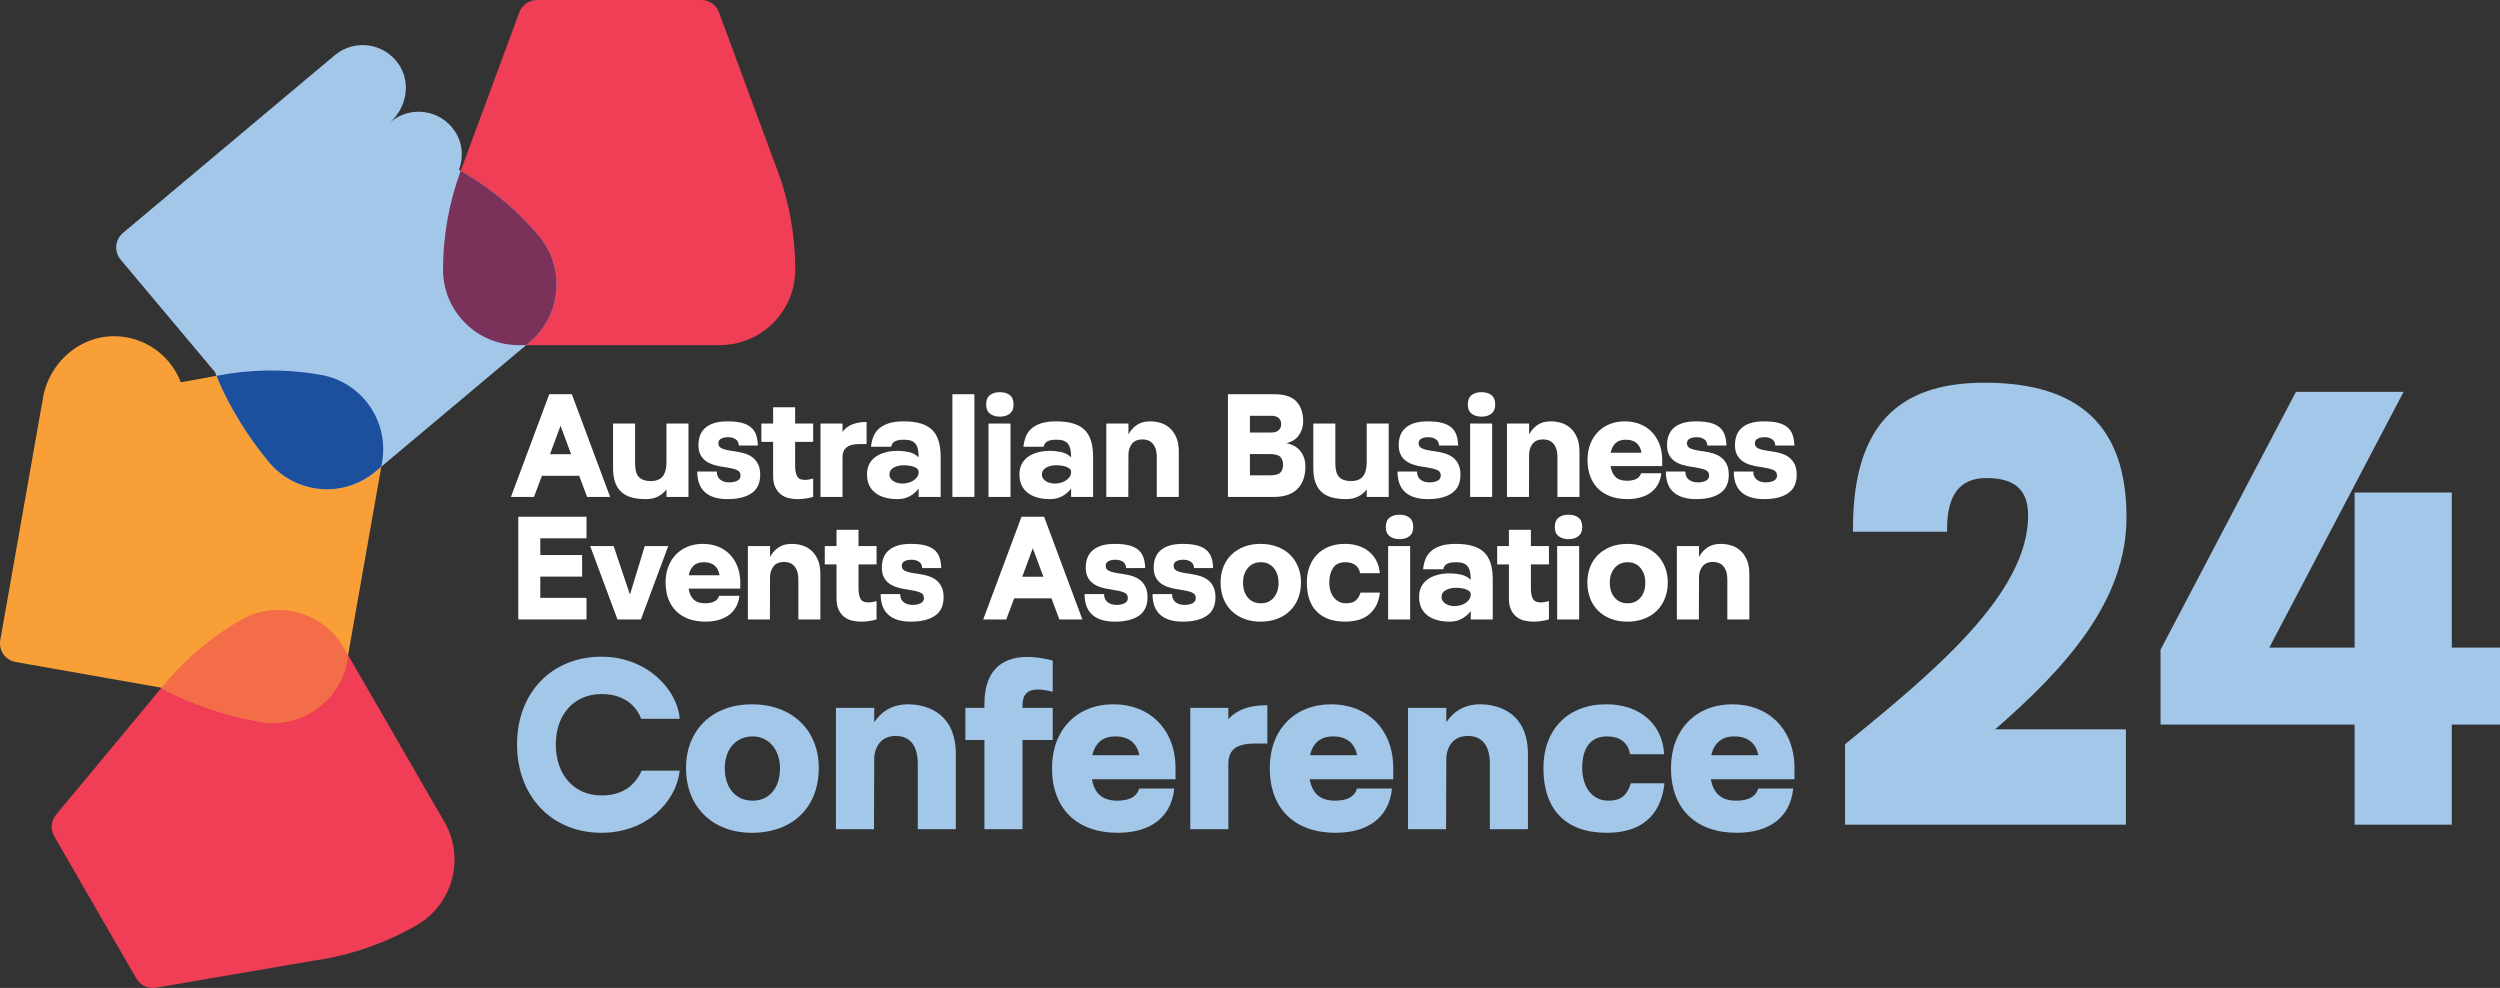 <?xml version="1.0" encoding="UTF-8"?>
<svg xmlns="http://www.w3.org/2000/svg" version="1.1" viewBox="0 0 840.13 332">
  <rect x="0" y="0" width="840.13" height="332" fill="#333333" stroke="none"/>
  <defs>
    <style>
      .cls-1 {
        fill: #7a325b;
      }

      .cls-2 {
        fill: #202b5d;
      }

      .cls-3 {
        fill: #f99f38;
      }

      .cls-4 {
        fill: #ef3e55;
      }

      .cls-5 {
        fill: #a3c7e9;
      }

      .cls-6 {
        fill: #fff;
      }

      .cls-7 {
        fill: #1d4f9f;
      }

      .cls-8 {
        fill: #f26d48;
      }
    </style>
  </defs>
  <!-- Generator: Adobe Illustrator 28.6.0, SVG Export Plug-In . SVG Version: 1.2.0 Build 709)  -->
  <g>
    <g id="Layer_1">
      <g>
        <g>
          <path class="cls-5" d="M215.536,259.215c-2.64,5.445-7.022,8.092-13.396,8.092-9.185,0-15.356-6.878-15.356-17.115,0-10.142,6.171-16.955,15.356-16.955,9.096,0,12.278,5.639,13.224,8.062l.099.254h12.949l-.045-.439c-1.014-9.825-11.329-20.43-26.227-20.43-16.715,0-28.389,12.102-28.389,29.428,0,17.515,11.674,29.748,28.389,29.748,15.287,0,24.921-10.521,26.226-20.419l.059-.45h-12.779l-.109.225Z"/>
          <path class="cls-5" d="M252.681,236.678c-13.249,0-22.151,8.613-22.151,21.432,0,13.009,8.902,21.75,22.151,21.75,13.65,0,22.47-8.537,22.47-21.75,0-12.818-9.03-21.432-22.47-21.432ZM252.921,269.067c-5.685,0-9.358-4.271-9.358-10.879,0-6.41,3.761-10.717,9.358-10.717,5.416,0,9.198,4.407,9.198,10.717,0,6.608-3.61,10.879-9.198,10.879Z"/>
          <path class="cls-5" d="M305.223,236.678c-6.008,0-9.478,3.052-11.438,6.055v-4.855h-12.873v40.783h12.791l.08-24.041c.333-4.577,3.024-7.309,7.2-7.309,3.394,0,7.439,1.637,7.439,9.438v21.912h12.792v-25.189c0-15.582-12.241-16.793-15.993-16.793Z"/>
          <path class="cls-5" d="M353.764,237.877h-10.156v-.801c0-3.656,1.652-5.359,5.199-5.359,1.236,0,2.863.229,4.462.627l.495.123v-10.496l-.302-.076c-3.048-.761-5.749-1.131-8.254-1.131-6.566,0-14.394,2.747-14.394,15.832v1.281h-6.397v10.793h6.397v29.99h12.793v-29.99h10.156v-10.793Z"/>
          <path class="cls-5" d="M395.03,257.298c-.324-12.333-8.711-20.62-20.871-20.62-12.34,0-20.631,8.613-20.631,21.432,0,13.619,8.281,21.75,22.151,21.75,10.93,0,17.808-5.259,18.869-14.427l.051-.444h-11.772l-.089.275c-.818,2.523-3.273,3.803-7.298,3.803-4.864,0-7.645-2.356-8.49-7.201h28.082v-4.567ZM367.058,253.792c1.005-4.194,3.607-6.32,7.741-6.32,4.477,0,7.263,2.183,8.082,6.32h-15.823Z"/>
          <path class="cls-5" d="M412.784,241.665v-3.787h-12.792v40.783h12.792v-21.912c0-2.151.542-3.734,1.659-4.838,2.162-2.137,6.155-2.093,9.675-2.052.471.005.934.011,1.382.011h.398v-12.871h-.398c-5.672,0-9.846,1.528-12.717,4.666Z"/>
          <path class="cls-5" d="M468.204,257.298c-.324-12.333-8.711-20.62-20.871-20.62-12.34,0-20.631,8.613-20.631,21.432,0,13.619,8.281,21.75,22.151,21.75,10.93,0,17.808-5.259,18.869-14.427l.051-.444h-11.772l-.089.275c-.818,2.523-3.273,3.803-7.298,3.803-4.864,0-7.645-2.356-8.49-7.201h28.082v-4.567ZM440.232,253.792c1.005-4.194,3.607-6.32,7.741-6.32,4.477,0,7.263,2.183,8.082,6.32h-15.823Z"/>
          <path class="cls-5" d="M497.475,236.678c-6.008,0-9.478,3.052-11.438,6.055v-4.855h-12.873v40.783h12.791l.08-24.041c.333-4.577,3.024-7.309,7.2-7.309,3.394,0,7.439,1.637,7.439,9.438v21.912h12.792v-25.189c0-15.582-12.241-16.793-15.993-16.793Z"/>
          <path class="cls-5" d="M547.958,263.501c-1.352,4.058-3.396,5.565-7.539,5.565-5.215,0-8.718-4.436-8.718-11.037,0-3.943,1.081-10.559,8.318-10.559,4.258,0,7.059,2.065,7.685,5.668l.057.33h11.479l-.031-.427c-.717-9.94-8.344-16.364-19.43-16.364-12.825,0-21.111,8.412-21.111,21.432,0,14.025,7.554,21.75,21.271,21.75,14.397,0,18.468-8.802,19.349-16.186l.053-.445h-11.292l-.091.272Z"/>
          <path class="cls-5" d="M590.742,265.264c-.818,2.523-3.273,3.803-7.298,3.803-4.864,0-7.645-2.356-8.49-7.201h28.082v-4.567c-.325-12.333-8.712-20.62-20.871-20.62-12.34,0-20.631,8.613-20.631,21.432,0,13.619,8.281,21.75,22.151,21.75,10.931,0,17.808-5.259,18.869-14.427l.051-.444h-11.772l-.089.275ZM575.063,253.792c1.005-4.194,3.607-6.32,7.741-6.32,4.477,0,7.263,2.183,8.082,6.32h-15.823Z"/>
        </g>
        <g>
          <path class="cls-6" d="M171.705,166.989l12.869-34.512h7.593l12.868,34.512h-7.74l-2.663-7.1h-12.523l-2.663,7.1h-7.742ZM191.921,152.641l-3.55-9.564-3.55,9.564h7.1Z"/>
          <path class="cls-6" d="M223.968,142.337h7.395v24.652h-7.395v-2.515c-.757.986-1.701,1.775-2.835,2.368-1.134.591-2.507.888-4.116.888-1.71,0-3.239-.172-4.585-.519-1.348-.345-2.498-.919-3.451-1.725-.955-.805-1.685-1.874-2.194-3.205-.511-1.331-.765-2.999-.765-5.004v-14.939h7.397v13.214c0,2.366.45,3.977,1.355,4.831s2.194,1.281,3.87,1.281c1.874,0,3.23-.534,4.068-1.603.839-1.067,1.258-2.637,1.258-4.707v-13.017Z"/>
          <path class="cls-6" d="M248.865,159.84c0-.953-.469-1.611-1.405-1.973-.938-.36-2.326-.673-4.166-.936-1.281-.164-2.448-.41-3.5-.74-1.053-.328-1.956-.78-2.713-1.355-.755-.576-1.34-1.289-1.75-2.145-.41-.854-.616-1.906-.616-3.155,0-1.052.156-2.055.469-3.008.311-.953.846-1.8,1.603-2.54.755-.738,1.758-1.321,3.008-1.75,1.248-.427,2.81-.64,4.684-.64s3.451.162,4.732.489c1.283.327,2.324.826,3.131,1.495.804.67,1.388,1.519,1.75,2.547.362,1.03.558,2.231.591,3.602h-6.409c-.033-.968-.395-1.678-1.085-2.13-.69-.454-1.512-.68-2.465-.68-.986,0-1.783.166-2.391.494s-.913.837-.913,1.527c0,.395.074.723.223.986.147.263.427.502.837.715.41.214.986.404,1.727.568.738.164,1.716.328,2.934.492,1.182.166,2.282.412,3.302.74,1.018.328,1.899.797,2.637,1.405.74.608,1.323,1.373,1.75,2.293.427.921.641,2.055.641,3.401,0,2.795-.961,4.856-2.884,6.188s-4.627,1.998-8.11,1.998c-3.287,0-5.802-.765-7.544-2.293-1.743-1.529-2.612-3.853-2.612-6.976h6.556c0,1.182.387,2.087,1.159,2.711s1.8.936,3.081.936c.427,0,.864-.04,1.308-.122s.846-.206,1.207-.37.656-.395.888-.69c.229-.296.345-.658.345-1.085Z"/>
          <path class="cls-6" d="M273.269,166.989c-.822.229-1.676.41-2.564.543-.888.131-1.758.198-2.612.198-1.085,0-2.128-.124-3.131-.37s-1.882-.673-2.637-1.283c-.757-.608-1.365-1.412-1.824-2.415-.461-1.003-.69-2.244-.69-3.723v-11.439h-3.945v-6.163h3.945v-5.473h7.395v5.473h6.064v6.163h-6.064v8.087c0,1.413.213,2.547.641,3.401.425.856,1.313,1.283,2.661,1.283.757,0,1.676-.149,2.761-.444v6.163Z"/>
          <path class="cls-6" d="M283.129,166.989h-7.397v-24.652h7.397v2.761c.953-1.216,2.12-2.071,3.5-2.564,1.38-.494,2.909-.74,4.585-.74v7.445h-2.711c-.955,0-1.825.124-2.614.37s-1.447.682-1.971,1.306c-.527.625-.789,1.561-.789,2.81v13.263Z"/>
          <path class="cls-6" d="M301.716,151.507c1.117,0,2.326.132,3.624.395s2.423.854,3.378,1.775c0-1.052-.082-1.948-.246-2.688-.166-.738-.429-1.346-.789-1.824-.363-.476-.856-.831-1.48-1.06s-1.428-.345-2.415-.345c-.856,0-1.546.065-2.071.196-.526.132-.944.313-1.258.543-.311.231-.534.486-.665.765-.132.28-.231.566-.296.862h-6.804c.132-1.216.404-2.349.814-3.403.41-1.05,1.043-1.954,1.899-2.711.854-.755,1.954-1.346,3.302-1.775,1.348-.427,3.024-.64,5.029-.64,4.339,0,7.485.928,9.441,2.785,1.956,1.857,2.934,4.905,2.934,9.145v13.46h-7.395v-2.81c-.789,1.052-1.783,1.906-2.982,2.564-1.201.656-2.54.986-4.019.986-3.287,0-5.834-.723-7.641-2.17-1.809-1.445-2.713-3.483-2.713-6.114,0-1.313.248-2.465.74-3.451.494-.985,1.199-1.807,2.12-2.465.919-.656,2.013-1.157,3.279-1.504,1.264-.345,2.669-.517,4.215-.517ZM298.906,159.445c0,.527.139.986.419,1.382.28.394.633.715,1.06.961s.896.427,1.405.543.995.172,1.455.172c.558,0,1.159-.074,1.8-.223.64-.147,1.233-.385,1.773-.715.543-.328.995-.738,1.356-1.233.362-.492.543-1.083.543-1.775,0-.492-.214-.886-.641-1.182-.427-.296-.911-.517-1.454-.666-.543-.147-1.094-.246-1.653-.295-.559-.05-.953-.074-1.182-.074-1.315,0-2.458.263-3.426.789-.971.526-1.455,1.298-1.455,2.316Z"/>
          <path class="cls-6" d="M320.056,132.477h7.397v34.512h-7.397v-34.512Z"/>
          <path class="cls-6" d="M331.396,135.977c0-1.479.427-2.547,1.281-3.205.856-.656,1.973-.985,3.353-.985,1.348,0,2.448.328,3.304.985.854.658,1.281,1.727,1.281,3.205,0,1.348-.427,2.36-1.281,3.033-.856.673-1.956,1.01-3.304,1.01-1.38,0-2.497-.337-3.353-1.01-.854-.673-1.281-1.685-1.281-3.033ZM332.185,142.337h7.395v24.652h-7.395v-24.652Z"/>
          <path class="cls-6" d="M352.942,151.507c1.117,0,2.326.132,3.624.395s2.423.854,3.378,1.775c0-1.052-.082-1.948-.246-2.688-.166-.738-.429-1.346-.789-1.824-.363-.476-.856-.831-1.48-1.06s-1.428-.345-2.415-.345c-.856,0-1.546.065-2.071.196-.526.132-.944.313-1.258.543-.312.231-.534.486-.665.765-.132.28-.231.566-.296.862h-6.804c.132-1.216.404-2.349.814-3.403.41-1.05,1.043-1.954,1.899-2.711.854-.755,1.954-1.346,3.302-1.775,1.348-.427,3.024-.64,5.029-.64,4.339,0,7.485.928,9.441,2.785s2.934,4.905,2.934,9.145v13.46h-7.395v-2.81c-.789,1.052-1.783,1.906-2.982,2.564-1.201.656-2.54.986-4.019.986-3.287,0-5.834-.723-7.641-2.17-1.809-1.445-2.713-3.483-2.713-6.114,0-1.313.248-2.465.74-3.451.494-.985,1.199-1.807,2.12-2.465.919-.656,2.013-1.157,3.279-1.504,1.264-.345,2.669-.517,4.215-.517ZM350.132,159.445c0,.527.139.986.419,1.382.28.394.633.715,1.06.961s.896.427,1.405.543.995.172,1.455.172c.558,0,1.159-.074,1.8-.223.64-.147,1.233-.385,1.773-.715.543-.328.995-.738,1.356-1.233.362-.492.543-1.083.543-1.775,0-.492-.214-.886-.641-1.182-.427-.296-.911-.517-1.454-.666-.543-.147-1.094-.246-1.653-.295-.559-.05-.953-.074-1.182-.074-1.315,0-2.458.263-3.426.789-.971.526-1.455,1.298-1.455,2.316Z"/>
          <path class="cls-6" d="M371.774,142.337h7.445v3.649c.656-1.249,1.577-2.293,2.761-3.131,1.182-.837,2.694-1.256,4.535-1.256,1.184,0,2.349.172,3.502.517,1.15.345,2.177.919,3.081,1.725.903.805,1.634,1.849,2.194,3.131.559,1.281.839,2.859.839,4.732v15.284h-7.397v-13.263c0-1.216-.139-2.21-.419-2.982s-.65-1.388-1.109-1.849c-.462-.461-.98-.78-1.554-.961-.576-.181-1.159-.271-1.75-.271-1.479,0-2.606.444-3.378,1.331-.772.888-1.207,2.021-1.306,3.401l-.049,14.594h-7.397v-24.652Z"/>
          <path class="cls-6" d="M412.648,132.477h15.549c3.445,0,5.93.814,7.455,2.44,1.526,1.628,2.287,3.855,2.287,6.682,0,1.742-.482,3.296-1.445,4.659s-2.375,2.259-4.237,2.686c2.041.363,3.622,1.241,4.742,2.637,1.119,1.398,1.68,3.131,1.68,5.203,0,3.22-.888,5.727-2.663,7.517-1.775,1.792-4.406,2.688-7.889,2.688h-15.48v-34.512ZM427.29,145.345c1.052,0,1.855-.263,2.415-.789s.839-1.216.839-2.071c0-.821-.28-1.485-.839-1.996-.559-.509-1.363-.764-2.415-.764h-7.248v5.62h7.248ZM426.697,159.741c1.809,0,3.008-.32,3.6-.961.591-.641.888-1.521.888-2.637,0-1.052-.296-1.906-.888-2.564-.593-.658-1.792-.986-3.6-.986h-6.655v7.149h6.655Z"/>
          <path class="cls-6" d="M459.287,142.337h7.395v24.652h-7.395v-2.515c-.757.986-1.701,1.775-2.835,2.368-1.134.591-2.507.888-4.116.888-1.71,0-3.239-.172-4.585-.519-1.348-.345-2.498-.919-3.451-1.725-.955-.805-1.685-1.874-2.194-3.205-.511-1.331-.765-2.999-.765-5.004v-14.939h7.397v13.214c0,2.366.45,3.977,1.355,4.831.904.854,2.194,1.281,3.87,1.281,1.874,0,3.23-.534,4.068-1.603.839-1.067,1.258-2.637,1.258-4.707v-13.017Z"/>
          <path class="cls-6" d="M484.185,159.84c0-.953-.469-1.611-1.405-1.973-.938-.36-2.326-.673-4.166-.936-1.281-.164-2.448-.41-3.5-.74-1.053-.328-1.956-.78-2.713-1.355-.755-.576-1.34-1.289-1.75-2.145-.41-.854-.616-1.906-.616-3.155,0-1.052.156-2.055.469-3.008.311-.953.846-1.8,1.603-2.54.755-.738,1.758-1.321,3.008-1.75,1.248-.427,2.81-.64,4.684-.64s3.451.162,4.732.489c1.283.327,2.324.826,3.131,1.495.804.67,1.388,1.519,1.75,2.547.362,1.03.558,2.231.591,3.602h-6.409c-.033-.968-.395-1.678-1.085-2.13-.69-.454-1.512-.68-2.465-.68-.986,0-1.783.166-2.391.494s-.913.837-.913,1.527c0,.395.074.723.223.986.147.263.427.502.837.715.41.214.986.404,1.727.568.738.164,1.716.328,2.934.492,1.182.166,2.282.412,3.302.74,1.018.328,1.899.797,2.637,1.405.74.608,1.323,1.373,1.75,2.293.427.921.641,2.055.641,3.401,0,2.795-.961,4.856-2.884,6.188-1.922,1.331-4.627,1.998-8.11,1.998-3.287,0-5.802-.765-7.544-2.293-1.743-1.529-2.612-3.853-2.612-6.976h6.556c0,1.182.387,2.087,1.159,2.711s1.8.936,3.081.936c.427,0,.864-.04,1.308-.122s.846-.206,1.207-.37.656-.395.887-.69c.229-.296.345-.658.345-1.085Z"/>
          <path class="cls-6" d="M493.256,135.977c0-1.479.427-2.547,1.281-3.205.856-.656,1.973-.985,3.353-.985,1.348,0,2.448.328,3.304.985.854.658,1.281,1.727,1.281,3.205,0,1.348-.427,2.36-1.281,3.033-.856.673-1.956,1.01-3.304,1.01-1.38,0-2.497-.337-3.353-1.01-.854-.673-1.281-1.685-1.281-3.033ZM494.045,142.337h7.395v24.652h-7.395v-24.652Z"/>
          <path class="cls-6" d="M506.418,142.337h7.445v3.649c.656-1.249,1.577-2.293,2.761-3.131,1.182-.837,2.694-1.256,4.535-1.256,1.184,0,2.349.172,3.502.517,1.15.345,2.177.919,3.081,1.725.903.805,1.634,1.849,2.194,3.131.559,1.281.839,2.859.839,4.732v15.284h-7.397v-13.263c0-1.216-.139-2.21-.419-2.982-.28-.772-.65-1.388-1.109-1.849-.462-.461-.98-.78-1.554-.961-.576-.181-1.159-.271-1.75-.271-1.479,0-2.606.444-3.378,1.331s-1.207,2.021-1.306,3.401l-.049,14.594h-7.397v-24.652Z"/>
          <path class="cls-6" d="M558.287,159.051c-.166,1.479-.568,2.77-1.207,3.87-.641,1.102-1.472,2.006-2.49,2.711-1.02.708-2.179,1.233-3.476,1.577-1.299.347-2.704.519-4.215.519-2.137,0-4.042-.313-5.719-.938-1.676-.623-3.083-1.51-4.217-2.663-1.134-1.149-1.996-2.53-2.587-4.141-.593-1.609-.888-3.418-.888-5.422,0-1.939.303-3.706.911-5.3.608-1.594,1.462-2.959,2.564-4.093s2.416-2.013,3.945-2.637c1.527-.625,3.212-.936,5.052-.936s3.527.295,5.054.886c1.529.593,2.843,1.438,3.945,2.54,1.1,1.102,1.963,2.415,2.587,3.944.625,1.529.97,3.229,1.037,5.102v2.564h-17.356c.229,1.546.78,2.753,1.651,3.624.871.871,2.162,1.306,3.87,1.306,1.15,0,2.154-.188,3.008-.566.856-.378,1.43-1.027,1.727-1.948h6.804ZM551.631,152.149c-.229-1.413-.78-2.497-1.651-3.254-.871-.755-2.08-1.134-3.624-1.134-1.512,0-2.671.394-3.476,1.182s-1.34,1.857-1.603,3.205h10.354Z"/>
          <path class="cls-6" d="M574.358,159.84c0-.953-.469-1.611-1.405-1.973-.938-.36-2.326-.673-4.166-.936-1.281-.164-2.448-.41-3.5-.74-1.053-.328-1.956-.78-2.713-1.355-.755-.576-1.34-1.289-1.75-2.145-.41-.854-.616-1.906-.616-3.155,0-1.052.156-2.055.469-3.008.311-.953.846-1.8,1.603-2.54.755-.738,1.758-1.321,3.008-1.75,1.248-.427,2.81-.64,4.684-.64s3.451.162,4.732.489c1.283.327,2.324.826,3.131,1.495.804.67,1.388,1.519,1.75,2.547.362,1.03.558,2.231.591,3.602h-6.409c-.033-.968-.395-1.678-1.085-2.13-.69-.454-1.512-.68-2.465-.68-.986,0-1.783.166-2.391.494s-.913.837-.913,1.527c0,.395.074.723.223.986.147.263.427.502.837.715.41.214.986.404,1.727.568.738.164,1.716.328,2.934.492,1.182.166,2.282.412,3.302.74,1.018.328,1.899.797,2.637,1.405.74.608,1.323,1.373,1.75,2.293.427.921.641,2.055.641,3.401,0,2.795-.961,4.856-2.884,6.188-1.922,1.331-4.627,1.998-8.11,1.998-3.287,0-5.802-.765-7.544-2.293-1.743-1.529-2.612-3.853-2.612-6.976h6.556c0,1.182.387,2.087,1.159,2.711s1.8.936,3.081.936c.427,0,.864-.04,1.308-.122s.846-.206,1.207-.37.656-.395.888-.69c.229-.296.345-.658.345-1.085Z"/>
          <path class="cls-6" d="M597.186,159.84c0-.953-.469-1.611-1.405-1.973-.938-.36-2.326-.673-4.166-.936-1.281-.164-2.448-.41-3.5-.74-1.053-.328-1.956-.78-2.713-1.355-.755-.576-1.34-1.289-1.75-2.145-.41-.854-.616-1.906-.616-3.155,0-1.052.156-2.055.469-3.008.311-.953.846-1.8,1.603-2.54.755-.738,1.758-1.321,3.008-1.75,1.248-.427,2.81-.64,4.684-.64s3.451.162,4.732.489c1.283.327,2.324.826,3.131,1.495.804.67,1.388,1.519,1.75,2.547.362,1.03.558,2.231.591,3.602h-6.409c-.033-.968-.395-1.678-1.085-2.13-.69-.454-1.512-.68-2.465-.68-.986,0-1.783.166-2.391.494-.608.328-.913.837-.913,1.527,0,.395.074.723.223.986.147.263.427.502.837.715.41.214.986.404,1.727.568.738.164,1.716.328,2.934.492,1.182.166,2.282.412,3.302.74,1.018.328,1.899.797,2.637,1.405.74.608,1.323,1.373,1.75,2.293.427.921.641,2.055.641,3.401,0,2.795-.961,4.856-2.884,6.188-1.922,1.331-4.627,1.998-8.11,1.998-3.287,0-5.802-.765-7.544-2.293-1.743-1.529-2.612-3.853-2.612-6.976h6.556c0,1.182.387,2.087,1.159,2.711s1.8.936,3.081.936c.427,0,.864-.04,1.308-.122s.846-.206,1.207-.37.656-.395.888-.69c.229-.296.345-.658.345-1.085Z"/>
          <path class="cls-6" d="M174.172,173.652h22.925v7.248h-15.53v5.62h14.052v7.248h-14.052v7.149h15.53v7.248h-22.925v-34.512Z"/>
          <path class="cls-6" d="M215.389,208.164h-7.889l-9.17-24.652h7.889l5.424,16.172h.097l4.932-16.172h7.887l-9.17,24.652Z"/>
          <path class="cls-6" d="M248.472,200.226c-.166,1.479-.568,2.77-1.207,3.87-.641,1.102-1.472,2.006-2.49,2.711-1.02.708-2.179,1.233-3.476,1.577-1.299.347-2.704.519-4.215.519-2.137,0-4.042-.313-5.719-.938-1.676-.623-3.083-1.51-4.217-2.663-1.134-1.149-1.996-2.53-2.587-4.141-.593-1.609-.888-3.418-.888-5.422,0-1.939.303-3.706.911-5.3s1.462-2.959,2.564-4.093c1.102-1.134,2.416-2.013,3.945-2.637,1.527-.625,3.212-.936,5.052-.936s3.527.295,5.054.886c1.529.593,2.843,1.438,3.945,2.54,1.1,1.102,1.963,2.415,2.587,3.944s.97,3.229,1.037,5.102v2.564h-17.356c.229,1.546.78,2.753,1.651,3.624.871.871,2.162,1.306,3.87,1.306,1.15,0,2.154-.188,3.008-.566.856-.378,1.43-1.027,1.727-1.948h6.804ZM241.815,193.324c-.229-1.413-.78-2.497-1.651-3.254-.871-.755-2.08-1.134-3.624-1.134-1.512,0-2.671.394-3.476,1.182s-1.34,1.857-1.603,3.205h10.354Z"/>
          <path class="cls-6" d="M251.33,183.512h7.445v3.649c.656-1.249,1.577-2.293,2.761-3.131,1.182-.837,2.694-1.256,4.535-1.256,1.184,0,2.349.172,3.502.517,1.15.345,2.177.919,3.081,1.725.903.805,1.634,1.849,2.194,3.131.559,1.281.839,2.859.839,4.732v15.284h-7.397v-13.263c0-1.216-.139-2.21-.419-2.982-.28-.772-.65-1.388-1.109-1.849-.462-.461-.98-.78-1.554-.961-.576-.181-1.159-.271-1.75-.271-1.479,0-2.606.444-3.378,1.331s-1.207,2.021-1.306,3.401l-.049,14.594h-7.397v-24.652Z"/>
          <path class="cls-6" d="M294.569,208.164c-.822.229-1.676.41-2.564.543-.888.131-1.758.198-2.612.198-1.085,0-2.128-.124-3.131-.37s-1.882-.673-2.637-1.283c-.757-.608-1.365-1.412-1.824-2.415-.461-1.003-.69-2.244-.69-3.723v-11.439h-3.945v-6.163h3.945v-5.473h7.395v5.473h6.064v6.163h-6.064v8.087c0,1.413.213,2.547.641,3.401.425.856,1.313,1.283,2.661,1.283.757,0,1.676-.149,2.761-.444v6.163Z"/>
          <path class="cls-6" d="M310.494,201.015c0-.953-.469-1.611-1.405-1.973-.938-.36-2.326-.673-4.166-.936-1.281-.164-2.448-.41-3.5-.74-1.053-.328-1.956-.78-2.713-1.355-.755-.576-1.34-1.289-1.75-2.145-.41-.854-.616-1.906-.616-3.155,0-1.052.156-2.055.469-3.008.311-.953.846-1.8,1.603-2.54.755-.738,1.758-1.321,3.008-1.75,1.248-.427,2.81-.64,4.684-.64s3.451.162,4.732.489c1.283.327,2.324.826,3.131,1.495.804.67,1.388,1.519,1.75,2.547.362,1.03.558,2.231.591,3.602h-6.409c-.033-.968-.395-1.678-1.085-2.13-.69-.454-1.512-.68-2.465-.68-.986,0-1.783.166-2.391.494s-.913.837-.913,1.527c0,.395.074.723.223.986.147.263.427.502.837.715.41.214.986.404,1.727.568.738.164,1.716.328,2.934.492,1.182.166,2.282.412,3.302.74,1.018.328,1.899.797,2.637,1.405.74.608,1.323,1.373,1.75,2.293.427.921.641,2.055.641,3.401,0,2.795-.961,4.856-2.884,6.188-1.922,1.331-4.627,1.998-8.11,1.998-3.287,0-5.802-.765-7.544-2.293-1.743-1.529-2.612-3.853-2.612-6.976h6.556c0,1.182.387,2.087,1.159,2.711.772.625,1.8.936,3.081.936.427,0,.864-.04,1.308-.122s.846-.206,1.207-.37.656-.395.888-.69c.229-.296.345-.658.345-1.085Z"/>
          <path class="cls-6" d="M330.41,208.164l12.869-34.512h7.593l12.868,34.512h-7.74l-2.663-7.1h-12.523l-2.663,7.1h-7.742ZM350.626,193.816l-3.55-9.564-3.55,9.564h7.1Z"/>
          <path class="cls-6" d="M379.023,201.015c0-.953-.469-1.611-1.405-1.973-.938-.36-2.326-.673-4.166-.936-1.281-.164-2.448-.41-3.5-.74-1.053-.328-1.956-.78-2.713-1.355-.755-.576-1.34-1.289-1.75-2.145-.41-.854-.616-1.906-.616-3.155,0-1.052.156-2.055.469-3.008.311-.953.846-1.8,1.603-2.54.755-.738,1.758-1.321,3.008-1.75,1.248-.427,2.81-.64,4.684-.64s3.451.162,4.732.489c1.283.327,2.324.826,3.131,1.495.804.67,1.388,1.519,1.75,2.547.362,1.03.558,2.231.591,3.602h-6.409c-.033-.968-.395-1.678-1.085-2.13-.69-.454-1.512-.68-2.465-.68-.986,0-1.783.166-2.391.494s-.913.837-.913,1.527c0,.395.074.723.223.986.147.263.427.502.837.715.41.214.986.404,1.727.568.738.164,1.716.328,2.934.492,1.182.166,2.282.412,3.302.74,1.018.328,1.899.797,2.637,1.405.74.608,1.323,1.373,1.75,2.293.427.921.641,2.055.641,3.401,0,2.795-.961,4.856-2.884,6.188-1.922,1.331-4.627,1.998-8.11,1.998-3.287,0-5.802-.765-7.544-2.293-1.743-1.529-2.612-3.853-2.612-6.976h6.556c0,1.182.387,2.087,1.159,2.711s1.8.936,3.081.936c.427,0,.864-.04,1.308-.122s.846-.206,1.207-.37.656-.395.888-.69c.229-.296.345-.658.345-1.085Z"/>
          <path class="cls-6" d="M401.851,201.015c0-.953-.469-1.611-1.405-1.973-.938-.36-2.326-.673-4.166-.936-1.281-.164-2.448-.41-3.5-.74-1.053-.328-1.956-.78-2.713-1.355-.755-.576-1.34-1.289-1.75-2.145-.41-.854-.616-1.906-.616-3.155,0-1.052.156-2.055.469-3.008.311-.953.846-1.8,1.603-2.54.755-.738,1.758-1.321,3.008-1.75,1.248-.427,2.81-.64,4.684-.64s3.451.162,4.732.489c1.283.327,2.324.826,3.131,1.495.804.67,1.388,1.519,1.75,2.547.362,1.03.558,2.231.591,3.602h-6.409c-.033-.968-.395-1.678-1.085-2.13-.69-.454-1.512-.68-2.465-.68-.986,0-1.783.166-2.391.494s-.913.837-.913,1.527c0,.395.074.723.223.986.147.263.427.502.837.715.41.214.986.404,1.727.568.738.164,1.716.328,2.934.492,1.182.166,2.282.412,3.302.74,1.018.328,1.899.797,2.637,1.405.74.608,1.323,1.373,1.75,2.293.427.921.641,2.055.641,3.401,0,2.795-.961,4.856-2.884,6.188s-4.627,1.998-8.11,1.998c-3.287,0-5.802-.765-7.544-2.293-1.743-1.529-2.612-3.853-2.612-6.976h6.556c0,1.182.387,2.087,1.159,2.711s1.8.936,3.081.936c.427,0,.864-.04,1.308-.122s.846-.206,1.207-.37.656-.395.888-.69c.229-.296.345-.658.345-1.085Z"/>
          <path class="cls-6" d="M410.184,195.74c0-1.939.32-3.706.961-5.3.641-1.594,1.552-2.959,2.736-4.093,1.182-1.134,2.596-2.013,4.24-2.637,1.643-.625,3.466-.936,5.473-.936,2.038,0,3.895.311,5.571.936s3.106,1.504,4.289,2.637c1.184,1.134,2.103,2.498,2.761,4.093.656,1.594.986,3.361.986,5.3,0,2.004-.33,3.813-.986,5.422-.658,1.611-1.577,2.993-2.761,4.141-1.182,1.152-2.612,2.04-4.289,2.663-1.676.625-3.533.938-5.571.938-2.006,0-3.83-.313-5.473-.938-1.644-.623-3.058-1.51-4.24-2.663-1.184-1.149-2.095-2.53-2.736-4.141-.641-1.609-.961-3.418-.961-5.422ZM417.727,195.789c0,2.103.543,3.79,1.628,5.054,1.085,1.266,2.547,1.897,4.387,1.897,1.775,0,3.205-.631,4.29-1.897,1.083-1.264,1.626-2.951,1.626-5.054,0-2.004-.543-3.649-1.626-4.93-1.085-1.283-2.515-1.922-4.29-1.922-1.84,0-3.302.64-4.387,1.922-1.085,1.281-1.628,2.926-1.628,4.93Z"/>
          <path class="cls-6" d="M452.089,188.936c-1.872,0-3.237.633-4.091,1.897-.856,1.266-1.283,2.885-1.283,4.856,0,2.17.526,3.888,1.577,5.153,1.052,1.266,2.4,1.897,4.044,1.897,1.445,0,2.522-.303,3.229-.911s1.258-1.504,1.651-2.688h6.509c-.231,1.874-.708,3.435-1.43,4.684-.723,1.249-1.611,2.252-2.663,3.008-1.052.757-2.236,1.291-3.55,1.603-1.315.311-2.663.469-4.042.469-4.076,0-7.239-1.11-9.492-3.329-2.251-2.219-3.376-5.496-3.376-9.835,0-1.939.295-3.706.888-5.3.591-1.594,1.437-2.959,2.539-4.093,1.1-1.134,2.44-2.013,4.017-2.637,1.579-.625,3.353-.936,5.325-.936,1.807,0,3.418.255,4.831.764s2.614,1.207,3.6,2.095c.985.888,1.757,1.931,2.316,3.131.559,1.199.888,2.488.986,3.87h-6.606c-.198-1.15-.715-2.055-1.552-2.711-.839-.658-1.981-.986-3.428-.986Z"/>
          <path class="cls-6" d="M465.699,177.152c0-1.479.427-2.547,1.281-3.205.856-.656,1.973-.985,3.353-.985,1.348,0,2.448.328,3.304.985.854.658,1.281,1.727,1.281,3.205,0,1.348-.427,2.36-1.281,3.033-.856.673-1.956,1.01-3.304,1.01-1.38,0-2.497-.337-3.353-1.01-.854-.673-1.281-1.685-1.281-3.033ZM466.487,183.512h7.395v24.652h-7.395v-24.652Z"/>
          <path class="cls-6" d="M487.242,192.682c1.117,0,2.326.132,3.624.395s2.423.854,3.378,1.775c0-1.052-.082-1.948-.246-2.688-.166-.738-.429-1.346-.789-1.824-.363-.476-.856-.831-1.48-1.06s-1.428-.345-2.415-.345c-.856,0-1.546.065-2.071.196-.526.132-.944.313-1.258.543-.311.231-.534.486-.665.765-.132.28-.231.566-.296.862h-6.804c.132-1.216.404-2.349.814-3.403.41-1.05,1.043-1.954,1.899-2.711.854-.755,1.954-1.346,3.302-1.775,1.348-.427,3.024-.64,5.029-.64,4.339,0,7.485.928,9.441,2.785,1.956,1.857,2.934,4.905,2.934,9.145v13.46h-7.395v-2.81c-.789,1.052-1.783,1.906-2.982,2.564-1.201.656-2.54.986-4.019.986-3.287,0-5.834-.723-7.641-2.17-1.809-1.445-2.713-3.483-2.713-6.114,0-1.313.248-2.465.74-3.451.494-.985,1.199-1.807,2.12-2.465.919-.656,2.013-1.157,3.279-1.504,1.264-.345,2.669-.517,4.215-.517ZM484.432,200.62c0,.527.139.986.419,1.382.28.394.633.715,1.06.961s.896.427,1.405.543.995.172,1.455.172c.558,0,1.159-.074,1.8-.223.64-.147,1.233-.385,1.773-.715.543-.328.995-.738,1.356-1.233.362-.492.543-1.083.543-1.775,0-.492-.214-.886-.641-1.182s-.911-.517-1.454-.666c-.543-.147-1.094-.246-1.653-.295-.559-.05-.953-.074-1.182-.074-1.315,0-2.458.263-3.426.789-.971.526-1.455,1.298-1.455,2.316Z"/>
          <path class="cls-6" d="M520.523,208.164c-.822.229-1.676.41-2.564.543-.888.131-1.758.198-2.612.198-1.085,0-2.128-.124-3.131-.37-1.003-.246-1.882-.673-2.637-1.283-.757-.608-1.365-1.412-1.824-2.415-.461-1.003-.69-2.244-.69-3.723v-11.439h-3.945v-6.163h3.945v-5.473h7.395v5.473h6.064v6.163h-6.064v8.087c0,1.413.213,2.547.641,3.401.425.856,1.313,1.283,2.661,1.283.757,0,1.676-.149,2.761-.444v6.163Z"/>
          <path class="cls-6" d="M522.494,177.152c0-1.479.427-2.547,1.281-3.205.856-.656,1.973-.985,3.353-.985,1.348,0,2.448.328,3.304.985.854.658,1.281,1.727,1.281,3.205,0,1.348-.427,2.36-1.281,3.033-.856.673-1.956,1.01-3.304,1.01-1.38,0-2.497-.337-3.353-1.01-.854-.673-1.281-1.685-1.281-3.033ZM523.283,183.512h7.395v24.652h-7.395v-24.652Z"/>
          <path class="cls-6" d="M533.439,195.74c0-1.939.32-3.706.961-5.3.641-1.594,1.552-2.959,2.736-4.093,1.182-1.134,2.596-2.013,4.24-2.637,1.643-.625,3.466-.936,5.473-.936,2.038,0,3.895.311,5.571.936s3.106,1.504,4.289,2.637c1.184,1.134,2.103,2.498,2.761,4.093.656,1.594.986,3.361.986,5.3,0,2.004-.33,3.813-.986,5.422-.658,1.611-1.577,2.993-2.761,4.141-1.182,1.152-2.612,2.04-4.289,2.663-1.676.625-3.533.938-5.571.938-2.006,0-3.83-.313-5.473-.938-1.644-.623-3.058-1.51-4.24-2.663-1.184-1.149-2.095-2.53-2.736-4.141-.641-1.609-.961-3.418-.961-5.422ZM540.982,195.789c0,2.103.543,3.79,1.628,5.054,1.085,1.266,2.547,1.897,4.387,1.897,1.775,0,3.205-.631,4.29-1.897,1.083-1.264,1.626-2.951,1.626-5.054,0-2.004-.543-3.649-1.626-4.93-1.085-1.283-2.515-1.922-4.29-1.922-1.84,0-3.302.64-4.387,1.922-1.085,1.281-1.628,2.926-1.628,4.93Z"/>
          <path class="cls-6" d="M563.513,183.512h7.445v3.649c.656-1.249,1.577-2.293,2.761-3.131,1.182-.837,2.694-1.256,4.535-1.256,1.184,0,2.349.172,3.502.517,1.15.345,2.177.919,3.081,1.725.903.805,1.634,1.849,2.194,3.131.559,1.281.839,2.859.839,4.732v15.284h-7.397v-13.263c0-1.216-.139-2.21-.419-2.982-.28-.772-.65-1.388-1.109-1.849-.462-.461-.98-.78-1.554-.961-.576-.181-1.159-.271-1.75-.271-1.479,0-2.606.444-3.378,1.331s-1.207,2.021-1.306,3.401l-.049,14.594h-7.397v-24.652Z"/>
        </g>
        <g>
          <path class="cls-5" d="M714.617,173.85c0-30.444-15.604-45.243-47.705-45.243-30.168,0-44.219,15.615-44.219,49.142v.944h31.626v-.944c0-11.51,4.32-17.105,13.208-17.105,9.57,0,14.028,4.001,14.028,12.592,0,26.604-32.504,53.159-61.181,76.589l-.347.283v27.029h94.385v-32.037h-43.943c23.178-20.198,44.148-42.842,44.148-71.249Z"/>
          <polygon class="cls-5" points="823.927 217.617 823.927 165.523 791.276 165.523 791.276 217.617 762.607 217.617 807.728 131.683 771.55 131.683 726.164 218.123 726.056 218.329 726.056 243.501 791.276 243.501 791.276 277.136 823.927 277.136 823.927 243.501 840.13 243.501 840.13 217.617 823.927 217.617"/>
        </g>
        <g>
          <path class="cls-4" d="M208.064,115.975h33.804c14.016,0,25.378-11.362,25.378-25.378h0c0-12.312-2.362-24.51-6.959-35.931l-18.668-50.504c-.924-2.501-3.308-4.161-5.974-4.161h-55.163c-2.666,0-5.05,1.66-5.974,4.161l-18.668,50.505c-4.597,11.421-6.959,23.619-6.959,35.93h0c0,14.017,11.362,25.379,25.378,25.379h33.804Z"/>
          <path class="cls-4" d="M132.45,246.942l-16.902-29.275c-7.008-12.138-22.529-16.297-34.668-9.289h0c-10.663,6.156-20.045,14.301-27.638,23.992l-34.404,41.419c-1.703,2.051-1.949,4.945-.616,7.254l13.791,23.886,13.791,23.886c1.333,2.309,3.963,3.543,6.59,3.093l53.073-9.085c12.19-1.73,23.934-5.783,34.596-11.939h0c12.138-7.008,16.297-22.529,9.289-34.668l-16.902-29.275Z"/>
          <path class="cls-3" d="M60.733,128.481l10.482-1.902c12.046-2.543,24.468-2.752,36.593-.614h0c13.803,2.434,23.02,15.597,20.586,29.4l-5.87,33.291-5.87,33.291c-2.434,13.803-15.597,23.02-29.4,20.586h0c-10.787-1.902-23.763-6.089-33.279-11.473l-48.71-8.589c-3.464-.611-5.777-3.914-5.166-7.378l8.306-47.106,6.052-34.325c2.224-12.611,13.682-21.945,26.411-20.541,13.948,1.539,23.486,14.481,21.088,28.079l-2.775,15.738"/>
          <path class="cls-8" d="M116.654,221.946l.319-1.811-1.425-2.469c-7.008-12.138-22.529-16.297-34.668-9.289-10.22,5.9-19.245,13.644-26.664,22.809,9.494,5.321,22.338,9.458,33.038,11.345h0c13.803,2.434,26.966-6.783,29.4-20.586Z"/>
          <g>
            <path class="cls-5" d="M154.257,57.082c1.565-4.31,1.203-9.208-1.523-13.167-4.968-7.214-14.918-8.44-21.466-2.946l-14.218,11.931,13.737-11.527c5.849-4.908,7.484-13.567,3.154-19.855-4.968-7.214-14.918-8.44-21.466-2.946l-34.547,28.988,1.485-1.246-38.092,31.963c-2.695,2.261-3.046,6.278-.785,8.973l31.718,37.8c3.831,10.285,11.095,21.873,18.162,30.296h0c9.009,10.737,25.017,12.138,35.754,3.128l25.896-21.729,25.896-21.729c10.737-9.009,12.137-25.017,3.128-35.754h0c-7.04-8.391-15.455-15.51-24.875-21.06l-1.957-1.121Z"/>
            <line class="cls-2" x1="136.262" y1="74.945" x2="155.112" y2="59.129"/>
          </g>
          <path class="cls-7" d="M107.808,125.965h0c-11.608-2.047-23.486-1.919-35.049.326,3.935,9.969,10.87,20.966,17.657,29.054h0c9.009,10.737,25.017,12.138,35.754,3.128l1.966-1.65.257-1.46c2.434-13.803-6.783-26.966-20.586-29.4Z"/>
          <path class="cls-1" d="M181.089,79.262c-7.041-8.39-15.455-15.51-24.875-21.059l-1.399-.801c-3.906,10.626-5.933,21.858-5.933,33.195h0c0,14.017,11.362,25.379,25.378,25.379h2.559l1.143-.959c10.737-9.009,12.138-25.017,3.128-35.754h0Z"/>
        </g>
      </g>
    </g>
  </g>
</svg>